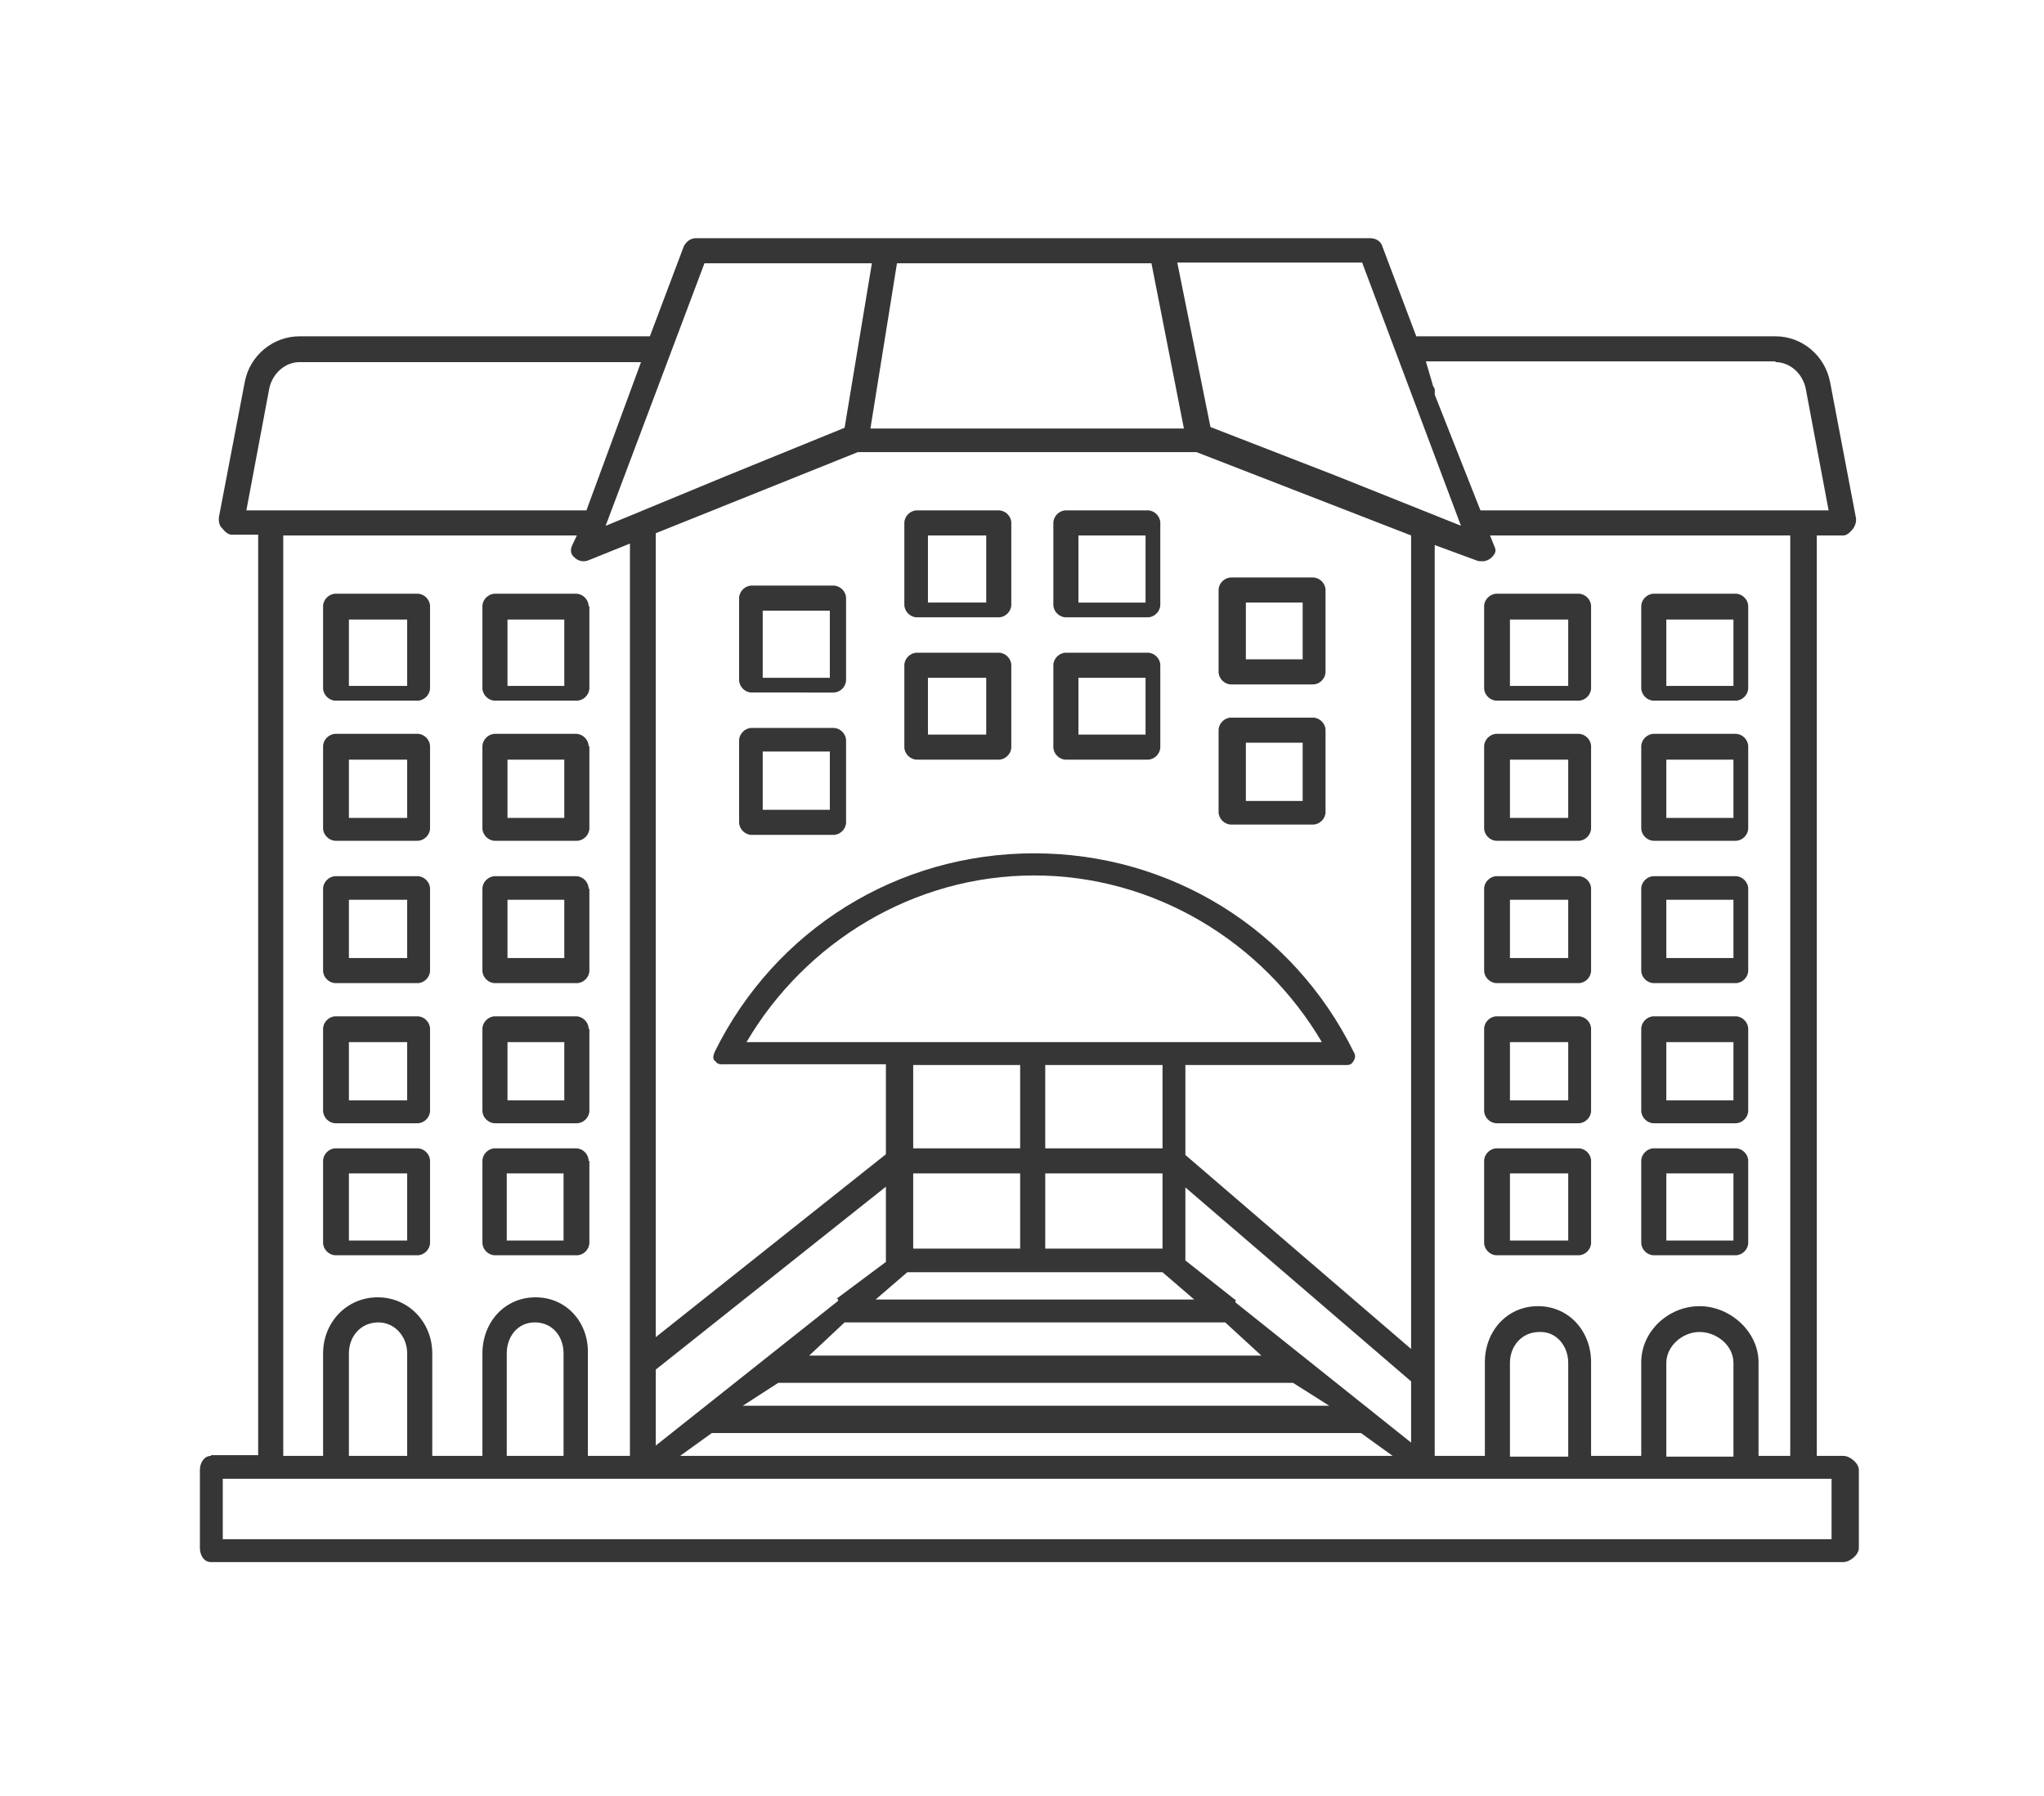 <?xml version="1.0" encoding="utf-8"?>
<!-- Generator: Adobe Illustrator 23.0.0, SVG Export Plug-In . SVG Version: 6.00 Build 0)  -->
<svg version="1.1" id="Capa_1" xmlns="http://www.w3.org/2000/svg" xmlns:xlink="http://www.w3.org/1999/xlink" x="0px" y="0px"
	 viewBox="0 0 277.1 243.5" style="enable-background:new 0 0 277.1 243.5;" xml:space="preserve">
<style type="text/css">
	.st0{fill:#363636;}
</style>
<g>
	<path class="st0" d="M28.6,197.4c-0.9,0-1.5,0.9-1.5,1.9v10.6c0,0.9,0.5,1.9,1.5,1.9h221.3c0.9,0,2.1-1,2.1-1.9v-10.6
		c0-0.9-1.2-1.9-2.1-1.9h-3.6V72.6h3.6c0.5,0,1-0.5,1.3-0.9c0.3-0.4,0.5-1,0.4-1.5l-3.5-18.4c-0.7-3.6-3.8-6.2-7.4-6.2H192
		l-4.6-12.2c-0.2-0.7-0.9-1.1-1.6-1.1H94.3c-0.7,0-1.3,0.5-1.6,1.1l-4.6,12.2H40.6c-3.6,0-6.7,2.6-7.4,6.1l-3.5,18.3
		c-0.1,0.5,0,1.3,0.4,1.6c0.3,0.4,0.8,0.9,1.3,0.9H35v124.8H28.6z M240.7,49.1c2,0,3.7,1.6,4.1,3.6l3.1,16.5h-47.2l-6.2-15.7v0
		c0-0.4,0.1-0.8-0.2-1.1l-1-3.4H240.7z M230.4,177.1c-4.2,0-7.9,3.4-7.9,7.6v12.7h-6.8v-12.7c0-4.2-3-7.6-7.2-7.6
		c-4.2,0-7.2,3.4-7.2,7.6v12.7h-6.8V73.9l5.7,2.1c0.2,0.1,0.5,0.1,0.8,0.1c0.4,0,0.9-0.2,1.2-0.5c0.5-0.5,0.7-0.9,0.4-1.5l-0.6-1.5
		h40.7v124.8h-4.3v-12.7C238.4,180.6,234.6,177.1,230.4,177.1z M235,184.8v12.7h-9.1v-12.7c0-2.3,2.2-4.2,4.5-4.2
		S235,182.4,235,184.8z M212.6,184.8v12.7h-7.9v-12.7c0-2.3,1.6-4.2,4-4.2C210.9,180.5,212.6,182.4,212.6,184.8z M184.7,35.7
		l13.4,35.7l0-0.1l0,0l-17-6.8l-17-6.6l-4.5-22.3H184.7z M141.7,155.7v-11.3h15.9v11.3H141.7z M157.6,159.1v10.2h-15.9v-10.2H157.6z
		 M121.6,141.3h-20.4c8-13.6,22.7-22.6,39-22.6c16.3,0,31,9,39,22.6h-20.4H121.6z M123.8,155.7v-11.3h14.5v11.3H123.8z M138.3,159.1
		v10.2h-14.5v-10.2H138.3z M123,172.5h34.6l4.3,3.7h-43.2L123,172.5z M109.7,183.8l4.8-4.5h51.6l4.9,4.5H109.7z M175.3,187.5
		l4.9,3.1h-79.5l4.8-3.1H175.3z M120.1,171.1l-6.7,5h0.2v0.3L88.9,196v-10.3l31.2-24.8V171.1z M96.5,194.3h88l4.3,3.1H92.2
		L96.5,194.3z M167.5,176.6v-0.4h-0.1l-6.7-5.3V161l30.6,26.3v8.3L167.5,176.6z M160.7,156.6v-12.2H182c0.6,0,1.1,0.1,1.4-0.4
		c0.1-0.1,0.1-0.2,0.2-0.3c0-0.1,0.1-0.2,0.1-0.4c0-0.2,0-0.4-0.2-0.7c-8.2-16.6-24.8-26.9-43.3-26.9c-18.5,0-35.1,10.3-43.3,26.9
		c-0.1,0.3-0.2,0.5-0.2,0.7c0,0.1,0,0.3,0.1,0.4c0,0.1,0.1,0.1,0.2,0.2c0.3,0.5,0.8,0.4,1.4,0.4h21.7v12.2l-31.2,24.8V72.3l27.4-11
		h45.9l29.1,11.3v110.3L160.7,156.6z M156.1,35.7l4.4,22.4H118l3.6-22.4H156.1z M95.5,35.7h22.7l-3.7,22.3l-16.2,6.6l-16.2,6.7
		l0-0.1l0,0.1L95.5,35.7z M72.6,175.9c-4.2,0-7.2,3.4-7.2,7.6v13.9h-6.8v-13.9c0-4.2-3.2-7.6-7.4-7.6c-4.2,0-7.4,3.4-7.4,7.6v13.9
		h-5.4V72.6h39.8l-0.7,1.5c-0.2,0.6-0.1,1.1,0.4,1.5c0.5,0.5,1.2,0.6,1.8,0.4l5.7-2.3v123.7h-5.7v-13.9
		C79.8,179.3,76.8,175.9,72.6,175.9z M76.4,183.5v13.9h-7.7v-13.9c0-2.3,1.5-4.2,3.8-4.2C74.9,179.3,76.4,181.2,76.4,183.5z
		 M55.2,183.5v13.9h-7.9v-13.9c0-2.3,1.6-4.2,4-4.2C53.5,179.3,55.2,181.2,55.2,183.5z M33.4,69.2l3.1-16.5c0.4-2,2.1-3.6,4.1-3.6
		h46.3l-7.4,20.1H33.4z M36.7,200.5h8.4h11.8h9.8h11.8h8.7h5.4h96.1h4.6h9.5h11.8h9.8h11.8h8.4h3.7v8.2H30.2v-8.2H36.7z"/>
	<path class="st0" d="M58.3,157.4c0-0.9-0.8-1.7-1.7-1.7H45.5c-0.9,0-1.7,0.8-1.7,1.7v11.1c0,0.9,0.8,1.7,1.7,1.7h11.1
		c0.9,0,1.7-0.8,1.7-1.7V157.4z M55.2,168.2h-7.9v-9.1h7.9V168.2z"/>
	<path class="st0" d="M58.3,139.5c0-0.9-0.8-1.7-1.7-1.7H45.5c-0.9,0-1.7,0.8-1.7,1.7v11.1c0,0.9,0.8,1.7,1.7,1.7h11.1
		c0.9,0,1.7-0.8,1.7-1.7V139.5z M55.2,149.2h-7.9v-7.9h7.9V149.2z"/>
	<path class="st0" d="M58.3,120.5c0-0.9-0.8-1.7-1.7-1.7H45.5c-0.9,0-1.7,0.8-1.7,1.7v11.1c0,0.9,0.8,1.7,1.7,1.7h11.1
		c0.9,0,1.7-0.8,1.7-1.7V120.5z M55.2,129.9h-7.9V122h7.9V129.9z"/>
	<path class="st0" d="M58.3,101.2c0-0.9-0.8-1.7-1.7-1.7H45.5c-0.9,0-1.7,0.8-1.7,1.7v11.1c0,0.9,0.8,1.7,1.7,1.7h11.1
		c0.9,0,1.7-0.8,1.7-1.7V101.2z M55.2,110.9h-7.9V103h7.9V110.9z"/>
	<path class="st0" d="M58.3,82.2c0-0.9-0.8-1.7-1.7-1.7H45.5c-0.9,0-1.7,0.8-1.7,1.7v11.1c0,0.9,0.8,1.7,1.7,1.7h11.1
		c0.9,0,1.7-0.8,1.7-1.7V82.2z M55.2,93h-7.9V84h7.9V93z"/>
	<path class="st0" d="M79.8,157.4c0-0.9-0.8-1.7-1.7-1.7H67.1c-0.9,0-1.7,0.8-1.7,1.7v11.1c0,0.9,0.8,1.7,1.7,1.7h11.1
		c0.9,0,1.7-0.8,1.7-1.7V157.4z M76.4,168.2h-7.7v-9.1h7.7V168.2z"/>
	<path class="st0" d="M79.8,139.5c0-0.9-0.8-1.7-1.7-1.7H67.1c-0.9,0-1.7,0.8-1.7,1.7v11.1c0,0.9,0.8,1.7,1.7,1.7h11.1
		c0.9,0,1.7-0.8,1.7-1.7V139.5z M68.8,141.3h7.7v7.9h-7.7V141.3z"/>
	<path class="st0" d="M79.8,120.5c0-0.9-0.8-1.7-1.7-1.7H67.1c-0.9,0-1.7,0.8-1.7,1.7v11.1c0,0.9,0.8,1.7,1.7,1.7h11.1
		c0.9,0,1.7-0.8,1.7-1.7V120.5z M68.8,122h7.7v7.9h-7.7V122z"/>
	<path class="st0" d="M79.8,101.2c0-0.9-0.8-1.7-1.7-1.7H67.1c-0.9,0-1.7,0.8-1.7,1.7v11.1c0,0.9,0.8,1.7,1.7,1.7h11.1
		c0.9,0,1.7-0.8,1.7-1.7V101.2z M68.8,103h7.7v7.9h-7.7V103z"/>
	<path class="st0" d="M79.8,82.2c0-0.9-0.8-1.7-1.7-1.7H67.1c-0.9,0-1.7,0.8-1.7,1.7v11.1c0,0.9,0.8,1.7,1.7,1.7h11.1
		c0.9,0,1.7-0.8,1.7-1.7V82.2z M68.8,84h7.7V93h-7.7V84z"/>
	<path class="st0" d="M237,157.4c0-0.9-0.8-1.7-1.7-1.7h-11.1c-0.9,0-1.7,0.8-1.7,1.7v11.1c0,0.9,0.8,1.7,1.7,1.7h11.1
		c0.9,0,1.7-0.8,1.7-1.7V157.4z M235,168.2h-9.1v-9.1h9.1V168.2z"/>
	<path class="st0" d="M237,139.5c0-0.9-0.8-1.7-1.7-1.7h-11.1c-0.9,0-1.7,0.8-1.7,1.7v11.1c0,0.9,0.8,1.7,1.7,1.7h11.1
		c0.9,0,1.7-0.8,1.7-1.7V139.5z M235,149.2h-9.1v-7.9h9.1V149.2z"/>
	<path class="st0" d="M237,120.5c0-0.9-0.8-1.7-1.7-1.7h-11.1c-0.9,0-1.7,0.8-1.7,1.7v11.1c0,0.9,0.8,1.7,1.7,1.7h11.1
		c0.9,0,1.7-0.8,1.7-1.7V120.5z M235,129.9h-9.1V122h9.1V129.9z"/>
	<path class="st0" d="M237,101.2c0-0.9-0.8-1.7-1.7-1.7h-11.1c-0.9,0-1.7,0.8-1.7,1.7v11.1c0,0.9,0.8,1.7,1.7,1.7h11.1
		c0.9,0,1.7-0.8,1.7-1.7V101.2z M235,110.9h-9.1V103h9.1V110.9z"/>
	<path class="st0" d="M237,82.2c0-0.9-0.8-1.7-1.7-1.7h-11.1c-0.9,0-1.7,0.8-1.7,1.7v11.1c0,0.9,0.8,1.7,1.7,1.7h11.1
		c0.9,0,1.7-0.8,1.7-1.7V82.2z M235,93h-9.1V84h9.1V93z"/>
	<path class="st0" d="M215.7,157.4c0-0.9-0.8-1.7-1.7-1.7h-11.1c-0.9,0-1.7,0.8-1.7,1.7v11.1c0,0.9,0.8,1.7,1.7,1.7H214
		c0.9,0,1.7-0.8,1.7-1.7V157.4z M212.6,168.2h-7.9v-9.1h7.9V168.2z"/>
	<path class="st0" d="M215.7,139.5c0-0.9-0.8-1.7-1.7-1.7h-11.1c-0.9,0-1.7,0.8-1.7,1.7v11.1c0,0.9,0.8,1.7,1.7,1.7H214
		c0.9,0,1.7-0.8,1.7-1.7V139.5z M212.6,149.2h-7.9v-7.9h7.9V149.2z"/>
	<path class="st0" d="M215.7,120.5c0-0.9-0.8-1.7-1.7-1.7h-11.1c-0.9,0-1.7,0.8-1.7,1.7v11.1c0,0.9,0.8,1.7,1.7,1.7H214
		c0.9,0,1.7-0.8,1.7-1.7V120.5z M212.6,129.9h-7.9V122h7.9V129.9z"/>
	<path class="st0" d="M215.7,101.2c0-0.9-0.8-1.7-1.7-1.7h-11.1c-0.9,0-1.7,0.8-1.7,1.7v11.1c0,0.9,0.8,1.7,1.7,1.7H214
		c0.9,0,1.7-0.8,1.7-1.7V101.2z M212.6,110.9h-7.9V103h7.9V110.9z"/>
	<path class="st0" d="M215.7,82.2c0-0.9-0.8-1.7-1.7-1.7h-11.1c-0.9,0-1.7,0.8-1.7,1.7v11.1c0,0.9,0.8,1.7,1.7,1.7H214
		c0.9,0,1.7-0.8,1.7-1.7V82.2z M212.6,93h-7.9V84h7.9V93z"/>
	<path class="st0" d="M137.1,90.2c0-0.9-0.8-1.7-1.7-1.7h-11.1c-0.9,0-1.7,0.8-1.7,1.7v11.1c0,0.9,0.8,1.7,1.7,1.7h11.1
		c0.9,0,1.7-0.8,1.7-1.7V90.2z M133.7,99.6h-7.9v-7.7h7.9V99.6z"/>
	<path class="st0" d="M137.1,70.9c0-0.9-0.8-1.7-1.7-1.7h-11.1c-0.9,0-1.7,0.8-1.7,1.7V82c0,0.9,0.8,1.7,1.7,1.7h11.1
		c0.9,0,1.7-0.8,1.7-1.7V70.9z M133.7,81.7h-7.9v-9.1h7.9V81.7z"/>
	<path class="st0" d="M114.7,100.4c0-0.9-0.8-1.7-1.7-1.7h-11.1c-0.9,0-1.7,0.8-1.7,1.7v11.1c0,0.9,0.8,1.7,1.7,1.7H113
		c0.9,0,1.7-0.8,1.7-1.7V100.4z M112.5,109.8h-9.1v-7.9h9.1V109.8z"/>
	<path class="st0" d="M114.7,81.1c0-0.9-0.8-1.7-1.7-1.7h-11.1c-0.9,0-1.7,0.8-1.7,1.7v11.1c0,0.9,0.8,1.7,1.7,1.7H113
		c0.9,0,1.7-0.8,1.7-1.7V81.1z M112.5,91.9h-9.1v-9.1h9.1V91.9z"/>
	<path class="st0" d="M179.7,99c0-0.9-0.8-1.7-1.7-1.7h-11.1c-0.9,0-1.7,0.8-1.7,1.7v11.1c0,0.9,0.8,1.7,1.7,1.7H178
		c0.9,0,1.7-0.8,1.7-1.7V99z M168.9,100.7h7.7v7.9h-7.7V100.7z"/>
	<path class="st0" d="M179.7,80c0-0.9-0.8-1.7-1.7-1.7h-11.1c-0.9,0-1.7,0.8-1.7,1.7v11.1c0,0.9,0.8,1.7,1.7,1.7H178
		c0.9,0,1.7-0.8,1.7-1.7V80z M168.9,81.7h7.7v7.7h-7.7V81.7z"/>
	<path class="st0" d="M157.3,90.2c0-0.9-0.8-1.7-1.7-1.7h-11.1c-0.9,0-1.7,0.8-1.7,1.7v11.1c0,0.9,0.8,1.7,1.7,1.7h11.1
		c0.9,0,1.7-0.8,1.7-1.7V90.2z M146.2,91.9h9.1v7.7h-9.1V91.9z"/>
	<path class="st0" d="M157.3,70.9c0-0.9-0.8-1.7-1.7-1.7h-11.1c-0.9,0-1.7,0.8-1.7,1.7V82c0,0.9,0.8,1.7,1.7,1.7h11.1
		c0.9,0,1.7-0.8,1.7-1.7V70.9z M146.2,72.6h9.1v9.1h-9.1V72.6z"/>
</g>
</svg>
